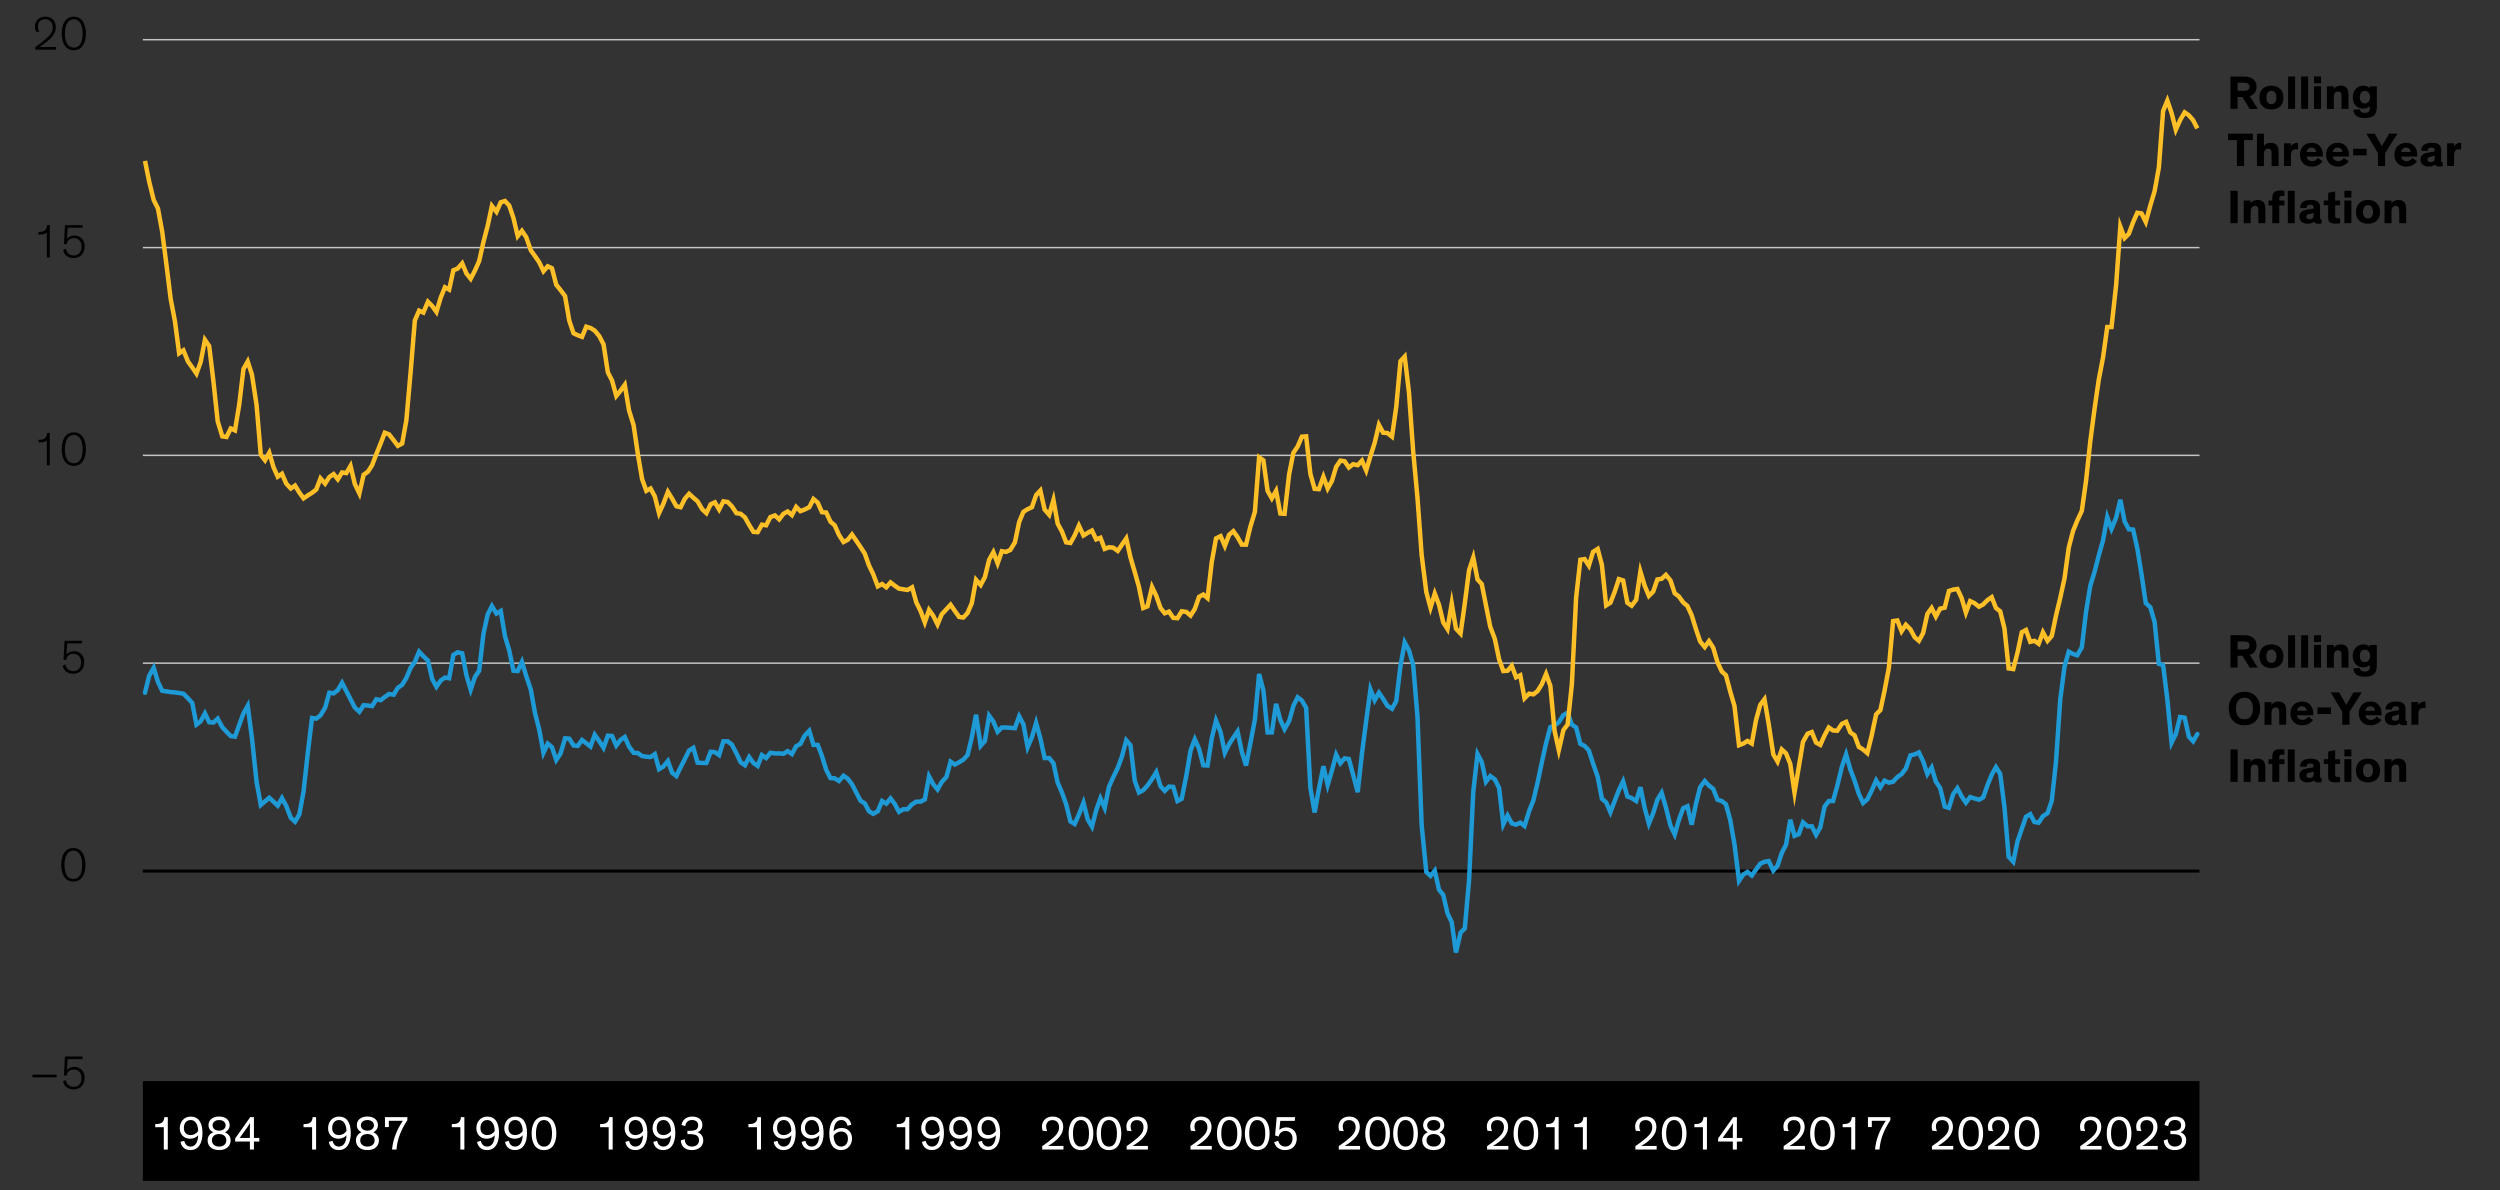 <?xml version="1.0" encoding="UTF-8"?>
<svg id="Blog_Template" data-name="Blog Template" xmlns="http://www.w3.org/2000/svg" viewBox="0 0 840 400">
  <rect x="0" y="0" width="840" height="400" fill="#333333" stroke="none"/>
  <defs>
    <style>
      .cls-1 {
        stroke: #ffbf27;
        stroke-miterlimit: 10;
      }

      .cls-1, .cls-2, .cls-3, .cls-4 {
        fill: none;
      }

      .cls-1, .cls-4 {
        stroke-width: 1.5px;
      }

      .cls-5, .cls-6 {
        stroke-width: 0px;
      }

      .cls-6 {
        fill: #fff;
      }

      .cls-2 {
        stroke: #c4c4c4;
        stroke-width: .5px;
      }

      .cls-3 {
        stroke: #000;
      }

      .cls-4 {
        stroke: #1e9bd7;
        stroke-linecap: round;
      }
    </style>
  </defs>
  <path class="cls-2" d="M48,222.82h691.03M48,153h691.03M48,83.19h691.03M48,13.34h691.03"/>
  <line class="cls-3" x1="48" y1="292.68" x2="739.03" y2="292.68"/>
  <polyline class="cls-4" points="48.72 232.75 50.1 227.12 51.64 224.37 53.07 229.11 54.49 232.09 55.92 232.31 57.34 232.53 58.77 232.64 60.19 232.86 61.62 233.08 63.16 234.62 64.59 236.17 66.01 243.45 67.44 242.34 68.86 239.7 70.29 242.67 71.71 242.78 73.14 241.46 74.68 244.33 76.1 245.87 77.53 247.31 78.95 247.53 80.38 243.56 81.8 239.7 83.23 237.16 84.65 247.97 86.2 262.64 87.62 270.47 89.05 269.25 90.47 268.04 91.9 269.36 93.32 270.69 94.75 268.15 96.17 270.8 97.71 274.77 99.14 276.09 100.56 273.67 101.99 265.95 103.41 253.04 104.84 241.24 106.26 241.46 107.69 240.36 109.23 237.82 110.66 232.75 112.08 232.97 113.51 231.87 114.93 229.44 116.36 232.2 117.78 234.95 119.21 237.71 120.75 239.14 122.18 236.94 123.6 237.05 125.03 237.27 126.45 234.95 127.88 235.28 129.3 234.18 130.72 233.19 132.27 233.41 133.69 231.09 135.12 230.1 136.54 227.78 137.97 224.37 139.39 222.38 140.82 218.96 142.24 220.5 143.79 221.94 145.21 228.12 146.64 230.76 148.06 228.67 149.49 227.67 150.91 227.89 152.34 220.06 153.76 219.18 155.3 219.51 156.73 226.9 158.15 231.75 159.58 227.45 161 225.36 162.43 213 163.85 206.5 165.28 203.63 166.82 206.17 168.25 205.28 169.67 213.78 171.1 218.52 172.52 225.36 173.95 225.47 175.37 222.38 176.8 227.12 178.34 231.64 179.76 239.59 181.19 245.21 182.61 252.93 184.04 249.84 185.46 251.06 186.89 255.36 188.31 253.26 189.86 248.08 191.28 248.19 192.71 250.5 194.13 250.61 195.56 248.63 196.98 249.73 198.41 250.84 199.83 246.87 201.38 249.07 202.8 251.28 204.23 247.2 205.65 247.31 207.07 250.5 208.5 248.63 209.92 247.64 211.35 250.84 212.89 252.93 214.32 253.04 215.74 254.03 217.17 254.25 218.59 254.37 220.02 253.37 221.44 258.45 222.87 257.56 224.41 255.69 225.84 259.66 227.26 260.76 228.69 257.78 230.11 255.03 231.54 252.16 232.96 251.28 234.39 256.24 235.93 256.35 237.35 256.35 238.78 252.6 240.2 252.71 241.63 253.7 243.05 249.07 244.48 249.07 245.9 250.17 247.45 253.15 248.87 256.13 250.3 257.12 251.72 254.37 253.15 256.35 254.57 257.34 256 253.7 257.42 254.7 258.85 252.93 260.39 253.15 261.81 253.15 263.24 253.26 264.66 252.38 266.09 253.37 267.51 250.73 268.94 249.95 270.36 247.2 271.91 245.54 273.33 250.28 274.76 250.28 276.18 254.03 277.61 258.67 279.03 261.42 280.46 261.53 281.88 262.42 283.42 260.65 284.85 261.64 286.27 263.52 287.7 266.28 289.12 269.03 290.55 269.92 291.97 272.56 293.4 273.45 294.94 272.56 296.37 269.14 297.79 270.03 299.22 268.26 300.64 270.14 302.07 272.78 303.49 271.9 304.92 271.9 306.46 270.25 307.89 269.36 309.31 269.36 310.74 268.59 312.16 260.87 313.58 263.52 315.01 265.28 316.43 262.75 317.98 261.09 319.4 255.91 320.83 256.9 322.25 256.13 323.68 255.25 325.1 253.7 326.53 247.75 327.95 240.14 329.5 250.61 330.92 248.96 332.35 240.47 333.77 242.45 335.2 245.87 336.62 244.44 338.05 244.44 339.47 244.55 341.01 244.66 342.44 240.69 343.86 243.34 345.29 251.06 346.71 247.75 348.14 242.89 349.56 248.08 350.99 254.7 352.53 254.7 353.96 256.46 355.38 262.97 356.81 266.28 358.23 270.25 359.66 275.98 361.08 276.86 362.51 273.67 364.05 269.7 365.47 275.32 366.9 277.75 368.32 272.23 369.75 268.26 371.17 271.46 372.6 264.4 374.02 261.2 375.57 258 376.99 254.14 378.42 248.74 379.84 250.39 381.27 262.31 382.69 266.28 384.12 265.5 385.54 263.96 387.09 261.75 388.51 259.44 389.93 264.18 391.36 265.73 392.78 264.29 394.21 264.4 395.63 269.14 397.06 268.37 398.6 260.65 400.03 252.16 401.45 248.41 402.88 251.61 404.3 257.12 405.73 257.23 407.15 248.08 408.58 242.12 410.12 245.98 411.55 252.93 412.97 250.06 414.4 247.86 415.82 245.76 417.25 252.6 418.67 257.23 420.1 249.84 421.64 241.79 423.06 226.46 424.49 231.98 425.91 246.09 427.34 246.09 428.76 236.5 430.19 241.9 431.61 244.99 433.16 242.23 434.58 237.16 436.01 234.29 437.43 235.39 438.86 237.82 440.28 264.62 441.71 273 443.13 265.17 444.67 257.45 446.1 263.74 447.52 258.89 448.95 253.59 450.37 256.46 451.8 254.81 453.22 255.03 454.65 260.32 456.19 266.17 457.62 253.15 459.04 242.23 460.47 231.64 461.89 235.28 463.32 232.75 464.74 234.84 466.17 237.16 467.71 238.15 469.13 235.62 470.56 223.7 471.98 215.87 473.41 218.52 474.83 223.48 476.26 240.58 477.68 277.31 479.23 292.97 480.65 294.29 482.08 292.53 483.5 298.92 484.93 300.69 486.35 306.86 487.78 309.84 489.2 320.04 490.75 313.37 492.17 311.94 493.6 295.84 495.02 265.95 496.45 253.37 497.87 256.02 499.29 262.64 500.72 260.76 502.26 261.86 503.69 264.73 505.11 276.98 506.54 274 507.96 276.64 509.39 277.09 510.81 276.42 512.24 277.53 513.78 272.56 515.21 268.92 516.63 262.97 518.06 256.13 519.48 249.73 520.91 244.33 522.33 243.78 523.76 242.67 525.3 240.25 526.72 239.48 528.15 243.45 529.57 244.44 531 249.95 532.42 250.61 533.85 252.16 535.27 256.57 536.82 260.98 538.24 268.37 539.67 269.59 541.09 272.89 542.52 269.14 543.94 265.5 545.37 262.53 546.79 267.6 548.22 268.15 549.76 269.14 551.18 264.51 552.61 271.46 554.03 276.75 555.46 273.23 556.88 268.7 558.31 266.39 559.73 271.24 561.28 277.42 562.7 280.39 564.13 275.43 565.55 271.57 566.98 270.91 568.4 277.09 569.83 270.14 571.25 264.51 572.8 262.42 574.22 263.96 575.64 265.06 577.07 268.7 578.49 269.14 579.92 270.25 581.34 275.43 582.77 283.59 584.31 295.95 585.74 293.85 587.16 292.97 588.59 294.18 590.01 292.2 591.44 290.21 592.86 289.55 594.29 289.33 595.83 292.53 597.26 290.87 598.68 286.57 600.11 283.81 601.53 275.43 602.96 280.84 604.38 280.28 605.8 276.31 607.35 277.64 608.77 277.64 610.2 280.5 611.62 277.97 613.05 271.02 614.47 269.14 615.9 269.14 617.32 264.07 618.87 257.67 620.29 253.48 621.72 258.56 623.14 262.31 624.57 266.72 625.99 269.81 627.42 268.59 628.84 265.73 630.38 262.2 631.81 264.51 633.23 262.31 634.66 262.97 636.08 262.64 637.51 261.09 638.93 260.1 640.36 258.23 641.9 253.81 643.33 253.48 644.75 252.82 646.18 255.8 647.6 260.1 649.03 257.89 650.45 262.64 651.88 264.73 653.42 271.02 654.84 271.46 656.27 266.83 657.69 264.84 659.12 267.6 660.54 269.7 661.97 267.82 663.39 268.26 664.94 268.7 666.36 267.93 667.79 263.85 669.21 260.32 670.64 257.78 672.06 259.99 673.49 271.13 674.91 287.89 676.46 289.55 677.88 282.71 679.31 278.52 680.73 274.44 682.16 273.56 683.58 276.2 685 276.42 686.43 274.22 687.97 273.23 689.4 269.03 690.82 255.91 692.25 234.95 693.67 224.03 695.1 218.96 696.52 219.73 697.95 220.17 699.49 217.53 700.92 205.5 702.34 196.79 703.77 192.16 705.19 186.64 706.62 181.57 708.04 173.74 709.47 177.71 711.01 173.96 712.43 167.91 713.86 175.17 715.28 177.82 716.71 177.93 718.13 184.22 719.56 193.04 720.98 202.64 722.53 204.07 723.95 209.03 725.38 223.04 726.8 223.48 728.23 235.06 729.65 249.51 731.08 246.64 732.5 240.91 734.04 241.13 735.47 247.53 736.89 249.07 738.31 246.64"/>
  <polyline class="cls-1" points="48.72 54.07 50.1 60.91 51.64 67.2 53.07 70.06 54.49 77.78 55.92 88.92 57.34 100.39 58.77 107.89 60.19 118.7 61.62 117.71 63.16 121.46 64.59 123.45 66.01 125.54 67.44 121.57 68.86 114.18 70.29 116.28 71.71 128.08 73.14 141.53 74.68 146.61 76.1 146.83 77.53 143.96 78.95 144.62 80.38 135.91 81.8 124 83.23 121.46 84.65 125.87 86.2 136.02 87.62 152.78 89.05 154.66 90.47 152.12 91.9 156.98 93.32 160.17 94.75 159.18 96.17 162.49 97.71 164.14 99.14 163.15 100.56 165.47 101.99 167.45 103.41 166.46 104.84 165.58 106.26 164.48 107.69 160.73 109.23 162.49 110.66 160.28 112.08 159.29 113.51 161.06 114.93 158.74 116.36 158.96 117.78 156.53 119.21 162.6 120.75 165.8 122.18 159.51 123.6 158.52 125.03 156.31 126.45 152.56 127.88 149.03 129.3 145.39 130.72 145.95 132.27 147.93 133.69 149.81 135.12 149.03 136.54 141.2 137.97 124.99 139.39 107.67 140.82 104.37 142.24 105.03 143.79 101.39 145.21 102.82 146.64 104.81 148.06 100.06 149.49 96.53 150.91 97.31 152.34 90.8 153.76 90.25 155.3 88.48 156.73 91.9 158.15 93.67 159.58 90.91 161 87.71 162.43 81.31 163.85 75.91 165.28 69.18 166.82 71.17 168.25 67.97 169.67 67.53 171.1 69.07 172.52 73.26 173.95 79.33 175.37 77.56 176.8 79.66 178.34 84.07 179.76 86.06 181.19 88.15 182.61 91.13 184.04 89.48 185.46 90.14 186.89 95.65 188.31 97.42 189.86 99.51 191.28 107.78 192.71 111.98 194.13 112.64 195.56 113.19 196.98 109.77 198.41 110.21 199.83 111.09 201.38 112.97 202.8 115.73 204.23 125.1 205.65 127.86 207.07 133.04 208.5 131.28 209.92 129.29 211.35 137.89 212.89 142.86 214.32 152.56 215.74 160.95 217.17 164.92 218.59 164.14 220.02 166.79 221.44 172.42 222.87 169.33 224.41 165.25 225.84 167.56 227.26 170.1 228.69 170.43 230.11 167.56 231.54 165.91 232.96 167.23 234.39 168.45 235.93 171.09 237.35 172.42 238.78 169.44 240.2 168.78 241.63 171.2 243.05 168.45 244.48 168.67 245.9 170.1 247.45 172.42 248.87 172.64 250.3 173.85 251.72 176.39 253.15 178.7 254.57 178.81 256 176.28 257.42 176.5 258.85 173.74 260.39 173.19 261.81 174.51 263.24 172.64 264.66 171.86 266.09 173.08 267.51 170.32 268.94 171.75 270.36 171.2 271.91 170.43 273.33 167.67 274.76 168.89 276.18 172.09 277.61 172.2 279.03 175.28 280.46 176.5 281.88 179.7 283.42 182.12 284.85 181.35 286.27 179.59 287.7 181.68 289.12 183.78 290.55 185.98 291.97 189.95 293.4 192.93 294.94 197.01 296.37 196.24 297.79 197.34 299.22 195.69 300.64 196.79 302.07 197.78 303.49 198 304.92 198.23 306.46 197.34 307.89 202.42 309.31 205.28 310.74 209.14 312.16 204.95 313.58 206.94 315.01 209.81 316.43 206.39 317.98 204.73 319.4 203.19 320.83 205.28 322.25 207.27 323.68 207.49 325.1 205.95 326.53 202.64 327.95 194.81 329.5 196.57 330.92 193.92 332.35 188.08 333.77 185.54 335.2 189.29 336.62 185.21 338.05 185.43 339.47 184.77 341.01 182.23 342.44 175.39 343.86 171.98 345.29 171.09 346.71 170.43 348.14 166.35 349.56 164.81 350.99 171.2 352.53 172.97 353.96 168 355.38 175.95 356.81 178.59 358.23 182.23 359.66 182.45 361.08 179.92 362.51 176.61 364.05 179.92 365.47 179.03 366.9 178.26 368.32 181.24 369.75 180.69 371.17 184.44 372.6 183.89 374.02 184 375.57 185.1 376.99 183 378.42 180.91 379.84 187.31 381.27 192.16 382.69 197.23 384.12 204.29 385.54 203.74 387.09 197.23 388.51 200.21 389.93 204.29 391.36 206.06 392.78 205.5 394.21 207.6 395.63 207.71 397.06 205.39 398.6 205.61 400.03 206.83 401.45 204.62 402.88 200.54 404.3 199.77 405.73 200.98 407.15 188.85 408.58 180.91 410.12 180.14 411.55 183.45 412.97 179.7 414.4 178.48 415.82 180.47 417.25 183 418.67 183 420.1 177.05 421.64 171.98 423.06 153.67 424.49 154.66 425.91 164.92 427.34 167.45 428.76 164.92 430.19 172.53 431.61 172.64 433.16 159.29 434.58 152.12 436.01 150.03 437.43 146.72 438.86 146.61 440.28 159.18 441.71 164.25 443.13 164.36 444.67 160.17 446.1 164.14 447.52 161.61 448.95 156.86 450.37 154.77 451.8 154.99 453.22 157.09 454.65 155.98 456.19 156.31 457.62 154.77 459.04 158.08 460.47 153.23 461.89 148.81 463.32 142.75 464.74 145.39 466.17 145.5 467.71 146.72 469.13 136.79 470.56 121.35 471.98 119.81 473.41 131.83 474.83 151.68 476.26 167.12 477.68 186.53 479.23 198.89 480.65 204.18 482.08 199.44 483.5 203.19 484.93 209.14 486.35 211.35 487.78 202.75 489.2 211.24 490.75 212.89 492.17 202.75 493.6 191.61 495.02 187.31 496.45 194.7 497.87 196.24 499.29 203.41 500.72 210.58 502.26 214.66 503.69 221.5 505.11 225.47 506.54 225.36 507.96 223.7 509.39 227.56 510.81 226.9 512.24 234.62 513.78 233.08 515.21 233.3 516.63 232.2 518.06 229.88 519.48 226.46 520.91 230.43 522.33 245.54 523.76 252.05 525.3 245.32 526.72 243.45 528.15 229.88 529.57 200.87 531 188.08 532.42 187.86 533.85 190.06 535.27 185.43 536.82 184.44 538.24 189.84 539.67 203.41 541.09 202.53 542.52 198.89 543.94 194.59 545.37 195.03 546.79 202.53 548.22 203.52 549.76 201.53 551.18 192.05 552.61 196.79 554.03 200.21 555.46 198.78 556.88 194.7 558.31 194.48 559.73 193.15 561.28 195.03 562.7 199.33 564.13 200.43 565.55 202.42 566.98 203.63 568.4 206.72 569.83 211.35 571.25 215.54 572.8 217.42 574.22 215.43 575.64 217.64 577.07 222.49 578.49 225.58 579.92 226.9 581.34 232.31 582.77 237.16 584.31 250.39 585.74 249.84 587.16 248.96 588.59 249.84 590.01 242.01 591.44 236.83 592.86 234.95 594.29 243.34 595.83 253.48 597.26 255.91 598.68 251.83 600.11 253.15 601.53 256.68 602.96 266.31 604.38 257.78 605.8 249.29 607.35 246.53 608.77 245.98 610.2 249.51 611.62 250.28 613.05 247.08 614.47 244.44 615.9 245.43 617.32 245.54 618.87 243.22 620.29 242.56 621.72 246.09 623.14 247.08 624.57 250.95 625.99 251.83 627.42 253.04 628.84 247.31 630.38 240.03 631.81 238.59 633.23 231.98 634.66 224.36 636.08 208.7 637.51 208.48 638.93 212.12 640.36 209.92 641.9 211.46 643.33 214.11 644.75 215.32 646.18 212.67 647.6 206.28 649.03 204.29 650.45 207.16 651.88 204.51 653.42 204.18 654.84 198.56 656.27 198.11 657.69 197.89 659.12 200.98 660.54 205.84 661.97 201.97 663.39 202.64 664.94 203.85 666.36 203.08 667.79 201.64 669.21 200.65 670.64 204.29 672.06 205.39 673.49 211.13 674.91 224.59 676.46 224.81 677.88 219.29 679.31 212.45 680.73 211.68 682.16 215.65 683.58 215.32 685 216.31 686.43 212.45 687.97 215.32 689.4 213.67 690.82 206.83 692.25 200.87 693.67 194.36 695.1 184 696.52 178.48 697.95 174.95 699.49 171.64 700.92 161.5 702.34 148.26 703.77 137.34 705.19 127.53 706.62 120.14 708.04 109.88 709.47 109.88 711.01 95.87 712.43 76.13 713.86 79.99 715.28 78.56 716.71 74.7 718.13 71.5 719.56 71.72 720.98 74.59 722.53 68.96 723.95 64.22 725.38 56.28 726.8 37.31 728.23 33.8 729.65 37.97 731.08 43.59 732.5 40.4 734.04 37.75 735.47 38.74 736.89 40.4 738.31 43.15"/>
  <rect class="cls-5" x="48" y="363.26" width="691.03" height="33.5"/>
  <g id="Outline">
    <g>
      <path class="cls-5" d="M19.03,361.98h-8.13v-.9h8.13v.9Z"/>
      <path class="cls-5" d="M22.47,359.61c.35-.53,1.2-1.14,2.46-1.14,2,0,3.51,1.39,3.51,3.68,0,2.14-1.3,3.89-3.7,3.89-1.86,0-3.2-.96-3.55-2.67l.9-.51c.16,1.07.98,2.32,2.66,2.32s2.63-1.17,2.63-3.02c0-1.55-.88-2.8-2.58-2.8-1.46,0-2.26.9-2.47,2.13l-.86-.19.35-6.32h5.89v.88h-4.99l-.24,3.76Z"/>
    </g>
    <path class="cls-5" d="M20.58,290.57c0-3.17,1.3-5.63,4.07-5.63s4.07,2.47,4.07,5.63c0,2.93-1.1,5.63-4.07,5.63s-4.07-2.71-4.07-5.63ZM21.67,290.54c0,2.46.67,4.79,2.98,4.79s2.96-2.32,2.96-4.79c0-2.66-.96-4.74-2.96-4.74s-2.98,2.08-2.98,4.74Z"/>
    <path class="cls-5" d="M22.34,219.94c.35-.53,1.2-1.14,2.46-1.14,2,0,3.51,1.39,3.51,3.68,0,2.14-1.3,3.89-3.7,3.89-1.86,0-3.2-.96-3.55-2.67l.9-.51c.16,1.07.98,2.32,2.66,2.32s2.63-1.17,2.63-3.02c0-1.55-.88-2.8-2.58-2.8-1.46,0-2.26.9-2.47,2.13l-.86-.19.35-6.32h5.89v.88h-4.99l-.24,3.76Z"/>
    <g>
      <path class="cls-5" d="M15.74,156.35v-8.37c-.5.5-1.49.66-2.32.66-.16,0-.34,0-.51-.02v-.85h.26c.86,0,1.44-.16,1.86-.46.54-.4.8-1.02.83-1.86h.86v10.9h-.98Z"/>
      <path class="cls-5" d="M20.73,150.9c0-3.17,1.3-5.63,4.07-5.63s4.07,2.47,4.07,5.63c0,2.93-1.1,5.63-4.07,5.63s-4.07-2.71-4.07-5.63ZM21.82,150.87c0,2.46.67,4.79,2.98,4.79s2.96-2.32,2.96-4.79c0-2.66-.96-4.74-2.96-4.74s-2.98,2.08-2.98,4.74Z"/>
    </g>
    <g>
      <path class="cls-5" d="M15.74,86.51v-8.37c-.5.5-1.49.66-2.32.66-.16,0-.34,0-.51-.02v-.85h.26c.86,0,1.44-.16,1.86-.46.54-.4.8-1.02.83-1.86h.86v10.9h-.98Z"/>
      <path class="cls-5" d="M22.49,80.27c.35-.53,1.2-1.14,2.46-1.14,2,0,3.51,1.39,3.51,3.68,0,2.14-1.3,3.89-3.7,3.89-1.86,0-3.2-.96-3.55-2.67l.9-.51c.16,1.07.98,2.32,2.66,2.32s2.63-1.17,2.63-3.02c0-1.55-.88-2.8-2.58-2.8-1.46,0-2.26.9-2.47,2.13l-.86-.19.35-6.32h5.89v.88h-4.99l-.24,3.76Z"/>
    </g>
    <g>
      <path class="cls-5" d="M12.1,10.6c-.27-.58-.37-1.15-.37-1.73,0-1.79,1.33-3.27,3.47-3.27,2.4,0,3.55,1.62,3.55,3.54,0,2.29-1.58,3.7-3.12,4.95-1.01.8-2,1.49-2.38,1.71h5.55v.88h-6.95v-.88c.85-.56,2.38-1.74,3.76-2.9,1.15-1.04,2.1-2.05,2.1-3.73s-1.14-2.72-2.54-2.72c-1.62,0-2.43,1.14-2.43,2.45,0,.86.32,1.6.51,1.87l-1.15-.18Z"/>
      <path class="cls-5" d="M20.73,11.24c0-3.17,1.3-5.63,4.07-5.63s4.07,2.47,4.07,5.63c0,2.93-1.1,5.63-4.07,5.63s-4.07-2.71-4.07-5.63ZM21.82,11.2c0,2.46.67,4.79,2.98,4.79s2.96-2.32,2.96-4.79c0-2.66-.96-4.74-2.96-4.74s-2.98,2.08-2.98,4.74Z"/>
    </g>
    <g>
      <path class="cls-6" d="M56.39,386.24h-1.36v-7.49h-2.87v-1.07h.35c.86,0,1.44-.16,1.86-.46.54-.4.8-1.02.83-1.86h1.18v10.88Z"/>
      <path class="cls-6" d="M61.91,383.33c.14.59.59,1.92,2.1,1.92,1.62,0,2.48-1.39,2.58-3.81-.51.64-1.47,1.17-2.72,1.17-2.14,0-3.47-1.54-3.47-3.52s1.28-3.92,3.68-3.92,3.95,1.71,3.95,5.55c0,3.57-1.44,5.71-4.07,5.71-2.29,0-3.15-1.63-3.31-2.77l1.26-.34ZM64.07,381.39c.98,0,2-.54,2.51-1.41-.05-2.18-.96-3.65-2.51-3.65-1.36,0-2.29,1.04-2.29,2.66s.98,2.4,2.29,2.4Z"/>
      <path class="cls-6" d="M77.17,378.06c0,1.12-.72,2-1.55,2.38.86.42,1.87,1.17,1.87,2.72,0,1.71-1.18,3.27-3.87,3.27s-3.86-1.55-3.86-3.27c0-1.55.99-2.34,1.87-2.74-.88-.37-1.57-1.2-1.57-2.37,0-1.63,1.25-2.9,3.55-2.9s3.55,1.26,3.55,2.9ZM76.05,383.15c0-1.25-.91-2.11-2.43-2.11s-2.42.86-2.42,2.11c0,1.1.8,2.1,2.42,2.1s2.43-.99,2.43-2.1ZM75.81,378.11c0-1.06-.9-1.78-2.19-1.78s-2.19.72-2.19,1.78c0,.98.77,1.79,2.19,1.79s2.19-.82,2.19-1.79Z"/>
      <path class="cls-6" d="M85.32,386.24h-1.36v-2.69h-4.95v-1.02l5.06-7.17h1.25v6.98h1.82v1.22h-1.82v2.69ZM83.96,382.34v-3.47c0-.85.03-1.15.06-1.58-.26.43-.59,1.02-1.01,1.6l-2.48,3.46h3.43Z"/>
    </g>
    <g>
      <path class="cls-6" d="M106.22,386.24h-1.36v-7.49h-2.87v-1.07h.35c.86,0,1.44-.16,1.86-.46.54-.4.8-1.02.83-1.86h1.18v10.88Z"/>
      <path class="cls-6" d="M111.74,383.33c.14.59.59,1.92,2.1,1.92,1.62,0,2.48-1.39,2.58-3.81-.51.64-1.47,1.17-2.72,1.17-2.14,0-3.47-1.54-3.47-3.52s1.28-3.92,3.68-3.92,3.95,1.71,3.95,5.55c0,3.57-1.44,5.71-4.07,5.71-2.29,0-3.15-1.63-3.31-2.77l1.26-.34ZM113.9,381.39c.98,0,2-.54,2.51-1.41-.05-2.18-.96-3.65-2.51-3.65-1.36,0-2.29,1.04-2.29,2.66s.98,2.4,2.29,2.4Z"/>
      <path class="cls-6" d="M127,378.06c0,1.12-.72,2-1.55,2.38.86.42,1.87,1.17,1.87,2.72,0,1.71-1.18,3.27-3.87,3.27s-3.86-1.55-3.86-3.27c0-1.55.99-2.34,1.87-2.74-.88-.37-1.57-1.2-1.57-2.37,0-1.63,1.25-2.9,3.55-2.9s3.55,1.26,3.55,2.9ZM125.88,383.15c0-1.25-.91-2.11-2.43-2.11s-2.42.86-2.42,2.11c0,1.1.8,2.1,2.42,2.1s2.43-.99,2.43-2.1ZM125.64,378.11c0-1.06-.9-1.78-2.19-1.78s-2.19.72-2.19,1.78c0,.98.77,1.79,2.19,1.79s2.19-.82,2.19-1.79Z"/>
      <path class="cls-6" d="M136.87,376.4c-1.97,2.98-3.33,6.02-3.65,9.84h-1.5c.35-3.57,1.63-6.63,3.62-9.65h-4.69v2.1h-1.3v-3.33h7.52v1.04Z"/>
    </g>
    <g>
      <path class="cls-6" d="M156.04,386.24h-1.36v-7.49h-2.87v-1.07h.35c.86,0,1.44-.16,1.86-.46.54-.4.8-1.02.83-1.86h1.18v10.88Z"/>
      <path class="cls-6" d="M161.56,383.33c.14.59.59,1.92,2.1,1.92,1.62,0,2.48-1.39,2.58-3.81-.51.64-1.47,1.17-2.72,1.17-2.14,0-3.47-1.54-3.47-3.52s1.28-3.92,3.68-3.92,3.95,1.71,3.95,5.55c0,3.57-1.44,5.71-4.07,5.71-2.29,0-3.15-1.63-3.31-2.77l1.26-.34ZM163.72,381.39c.98,0,2-.54,2.51-1.41-.05-2.18-.96-3.65-2.51-3.65-1.36,0-2.29,1.04-2.29,2.66s.98,2.4,2.29,2.4Z"/>
      <path class="cls-6" d="M170.95,383.33c.14.59.59,1.92,2.1,1.92,1.62,0,2.48-1.39,2.58-3.81-.51.64-1.47,1.17-2.72,1.17-2.14,0-3.47-1.54-3.47-3.52s1.28-3.92,3.68-3.92,3.95,1.71,3.95,5.55c0,3.57-1.44,5.71-4.07,5.71-2.29,0-3.15-1.63-3.31-2.77l1.26-.34ZM173.12,381.39c.98,0,2-.54,2.51-1.41-.05-2.18-.96-3.65-2.51-3.65-1.36,0-2.29,1.04-2.29,2.66s.98,2.4,2.29,2.4Z"/>
      <path class="cls-6" d="M178.63,380.82c0-3.07,1.26-5.65,4.15-5.65s4.15,2.56,4.15,5.65c0,2.85-1.04,5.62-4.15,5.62s-4.15-2.75-4.15-5.62ZM180.09,380.78c0,2.37.59,4.47,2.69,4.47s2.69-2.1,2.69-4.47c0-2.51-.82-4.45-2.69-4.45s-2.69,1.94-2.69,4.45Z"/>
    </g>
    <g>
      <path class="cls-6" d="M205.87,386.24h-1.36v-7.49h-2.87v-1.07h.35c.86,0,1.44-.16,1.86-.46.54-.4.8-1.02.83-1.86h1.18v10.88Z"/>
      <path class="cls-6" d="M211.39,383.33c.14.59.59,1.92,2.1,1.92,1.62,0,2.48-1.39,2.58-3.81-.51.64-1.47,1.17-2.72,1.17-2.14,0-3.47-1.54-3.47-3.52s1.28-3.92,3.68-3.92,3.95,1.71,3.95,5.55c0,3.57-1.44,5.71-4.07,5.71-2.29,0-3.15-1.63-3.31-2.77l1.26-.34ZM213.55,381.39c.98,0,2-.54,2.51-1.41-.05-2.18-.96-3.65-2.51-3.65-1.36,0-2.29,1.04-2.29,2.66s.98,2.4,2.29,2.4Z"/>
      <path class="cls-6" d="M220.78,383.33c.14.59.59,1.92,2.1,1.92,1.62,0,2.48-1.39,2.58-3.81-.51.64-1.47,1.17-2.72,1.17-2.14,0-3.47-1.54-3.47-3.52s1.28-3.92,3.68-3.92,3.95,1.71,3.95,5.55c0,3.57-1.44,5.71-4.07,5.71-2.29,0-3.15-1.63-3.31-2.77l1.26-.34ZM222.94,381.39c.98,0,2-.54,2.51-1.41-.05-2.18-.96-3.65-2.51-3.65-1.36,0-2.29,1.04-2.29,2.66s.98,2.4,2.29,2.4Z"/>
      <path class="cls-6" d="M229.01,378.01c.06-1.06,1.07-2.85,3.55-2.85,2.3,0,3.44,1.22,3.44,2.83,0,1.28-.72,2.08-1.6,2.45.96.35,1.9,1.22,1.9,2.71,0,1.92-1.46,3.28-3.87,3.28-2.26,0-3.57-1.28-3.68-3.25l1.3-.42c.1,1.75,1.14,2.48,2.4,2.48,1.5,0,2.42-.83,2.42-2.15,0-.94-.46-1.49-1.15-1.76-.5-.19-1.1-.26-1.76-.26h-.99v-1.12h.9c.61,0,1.28-.06,1.81-.3.54-.24.91-.74.91-1.55,0-1.06-.74-1.78-2.08-1.78-1.46,0-2.13.98-2.27,2.06l-1.22-.38Z"/>
    </g>
    <g>
      <path class="cls-6" d="M255.7,386.24h-1.36v-7.49h-2.87v-1.07h.35c.86,0,1.44-.16,1.86-.46.54-.4.8-1.02.83-1.86h1.18v10.88Z"/>
      <path class="cls-6" d="M261.22,383.33c.14.59.59,1.92,2.1,1.92,1.62,0,2.48-1.39,2.58-3.81-.51.64-1.47,1.17-2.72,1.17-2.14,0-3.47-1.54-3.47-3.52s1.28-3.92,3.68-3.92,3.95,1.71,3.95,5.55c0,3.57-1.44,5.71-4.07,5.71-2.29,0-3.15-1.63-3.31-2.77l1.26-.34ZM263.38,381.39c.98,0,2-.54,2.51-1.41-.05-2.18-.96-3.65-2.51-3.65-1.36,0-2.29,1.04-2.29,2.66s.98,2.4,2.29,2.4Z"/>
      <path class="cls-6" d="M270.61,383.33c.14.59.59,1.92,2.1,1.92,1.62,0,2.48-1.39,2.58-3.81-.51.64-1.47,1.17-2.72,1.17-2.14,0-3.47-1.54-3.47-3.52s1.28-3.92,3.68-3.92,3.95,1.71,3.95,5.55c0,3.57-1.44,5.71-4.07,5.71-2.29,0-3.15-1.63-3.31-2.77l1.26-.34ZM272.77,381.39c.98,0,2-.54,2.51-1.41-.05-2.18-.96-3.65-2.51-3.65-1.36,0-2.29,1.04-2.29,2.66s.98,2.4,2.29,2.4Z"/>
      <path class="cls-6" d="M284.77,378.25c-.14-.59-.59-1.92-2.1-1.92-1.62,0-2.48,1.41-2.58,3.83.51-.64,1.47-1.17,2.72-1.17,2.14,0,3.47,1.54,3.47,3.52s-1.28,3.92-3.68,3.92-3.95-1.71-3.95-5.55c0-3.57,1.44-5.71,4.07-5.71,2.29,0,3.15,1.63,3.31,2.77l-1.26.32ZM282.61,380.19c-.98,0-2,.54-2.51,1.41.05,2.18.96,3.65,2.51,3.65,1.36,0,2.29-1.04,2.29-2.66s-.98-2.4-2.29-2.4Z"/>
    </g>
    <g>
      <path class="cls-6" d="M305.53,386.24h-1.36v-7.49h-2.87v-1.07h.35c.86,0,1.44-.16,1.86-.46.54-.4.8-1.02.83-1.86h1.18v10.88Z"/>
      <path class="cls-6" d="M311.04,383.33c.14.59.59,1.92,2.1,1.92,1.62,0,2.48-1.39,2.58-3.81-.51.64-1.47,1.17-2.72,1.17-2.14,0-3.47-1.54-3.47-3.52s1.28-3.92,3.68-3.92,3.95,1.71,3.95,5.55c0,3.57-1.44,5.71-4.07,5.71-2.29,0-3.15-1.63-3.31-2.77l1.26-.34ZM313.21,381.39c.98,0,2-.54,2.51-1.41-.05-2.18-.96-3.65-2.51-3.65-1.36,0-2.29,1.04-2.29,2.66s.98,2.4,2.29,2.4Z"/>
      <path class="cls-6" d="M320.44,383.33c.14.59.59,1.92,2.1,1.92,1.62,0,2.48-1.39,2.58-3.81-.51.64-1.47,1.17-2.72,1.17-2.14,0-3.47-1.54-3.47-3.52s1.28-3.92,3.68-3.92,3.95,1.71,3.95,5.55c0,3.57-1.44,5.71-4.07,5.71-2.29,0-3.15-1.63-3.31-2.77l1.26-.34ZM322.6,381.39c.98,0,2-.54,2.51-1.41-.05-2.18-.96-3.65-2.51-3.65-1.36,0-2.29,1.04-2.29,2.66s.98,2.4,2.29,2.4Z"/>
      <path class="cls-6" d="M329.92,383.33c.14.59.59,1.92,2.1,1.92,1.62,0,2.48-1.39,2.58-3.81-.51.64-1.47,1.17-2.72,1.17-2.14,0-3.47-1.54-3.47-3.52s1.28-3.92,3.68-3.92,3.95,1.71,3.95,5.55c0,3.57-1.44,5.71-4.07,5.71-2.29,0-3.15-1.63-3.31-2.77l1.26-.34ZM332.09,381.39c.98,0,2-.54,2.51-1.41-.05-2.18-.96-3.65-2.51-3.65-1.36,0-2.29,1.04-2.29,2.66s.98,2.4,2.29,2.4Z"/>
    </g>
    <g>
      <path class="cls-6" d="M350.33,379.95c-.08-.18-.24-.82-.24-1.44,0-1.79,1.33-3.35,3.6-3.35,2.51,0,3.55,1.62,3.55,3.54,0,2.45-1.94,4.23-3.79,5.51-.43.29-.91.59-1.31.83h5.19v1.2h-7.15v-1.14c.93-.58,2.48-1.76,3.7-2.82,1.06-.93,1.97-1.98,1.97-3.52s-.93-2.4-2.23-2.4c-1.42,0-2.11.94-2.11,2.13,0,.53.11,1.07.35,1.58l-1.52-.13Z"/>
      <path class="cls-6" d="M359.06,380.82c0-3.07,1.26-5.65,4.15-5.65s4.15,2.56,4.15,5.65c0,2.85-1.04,5.62-4.15,5.62s-4.15-2.75-4.15-5.62ZM360.52,380.78c0,2.37.59,4.47,2.69,4.47s2.69-2.1,2.69-4.47c0-2.51-.82-4.45-2.69-4.45s-2.69,1.94-2.69,4.45Z"/>
      <path class="cls-6" d="M368.46,380.82c0-3.07,1.26-5.65,4.15-5.65s4.15,2.56,4.15,5.65c0,2.85-1.04,5.62-4.15,5.62s-4.15-2.75-4.15-5.62ZM369.91,380.78c0,2.37.59,4.47,2.69,4.47s2.69-2.1,2.69-4.47c0-2.51-.82-4.45-2.69-4.45s-2.69,1.94-2.69,4.45Z"/>
      <path class="cls-6" d="M378.7,379.95c-.08-.18-.24-.82-.24-1.44,0-1.79,1.33-3.35,3.6-3.35,2.51,0,3.55,1.62,3.55,3.54,0,2.45-1.94,4.23-3.79,5.51-.43.29-.91.59-1.31.83h5.19v1.2h-7.15v-1.14c.93-.58,2.48-1.76,3.7-2.82,1.06-.93,1.97-1.98,1.97-3.52s-.93-2.4-2.22-2.4c-1.42,0-2.11.94-2.11,2.13,0,.53.11,1.07.35,1.58l-1.52-.13Z"/>
    </g>
    <g>
      <path class="cls-6" d="M400.16,379.95c-.08-.18-.24-.82-.24-1.44,0-1.79,1.33-3.35,3.6-3.35,2.51,0,3.55,1.62,3.55,3.54,0,2.45-1.94,4.23-3.79,5.51-.43.29-.91.59-1.31.83h5.19v1.2h-7.15v-1.14c.93-.58,2.48-1.76,3.7-2.82,1.06-.93,1.97-1.98,1.97-3.52s-.93-2.4-2.23-2.4c-1.42,0-2.11.94-2.11,2.13,0,.53.11,1.07.35,1.58l-1.52-.13Z"/>
      <path class="cls-6" d="M408.89,380.82c0-3.07,1.26-5.65,4.15-5.65s4.15,2.56,4.15,5.65c0,2.85-1.04,5.62-4.15,5.62s-4.15-2.75-4.15-5.62ZM410.35,380.78c0,2.37.59,4.47,2.69,4.47s2.69-2.1,2.69-4.47c0-2.51-.82-4.45-2.69-4.45s-2.69,1.94-2.69,4.45Z"/>
      <path class="cls-6" d="M418.28,380.82c0-3.07,1.26-5.65,4.15-5.65s4.15,2.56,4.15,5.65c0,2.85-1.04,5.62-4.15,5.62s-4.15-2.75-4.15-5.62ZM419.74,380.78c0,2.37.59,4.47,2.69,4.47s2.69-2.1,2.69-4.47c0-2.51-.82-4.45-2.69-4.45s-2.69,1.94-2.69,4.45Z"/>
      <path class="cls-6" d="M429.47,383.28c.3,1.28,1.2,1.97,2.39,1.97,1.26,0,2.43-.88,2.43-2.77,0-1.68-1.15-2.48-2.32-2.48s-2.03.64-2.37,1.87l-1.18-.38.56-6.13h6.15l-.08,1.25h-4.87l-.32,3.02c.46-.4,1.25-.83,2.3-.83,2.06,0,3.55,1.38,3.55,3.71s-1.46,3.92-3.89,3.92c-1.92,0-3.25-.99-3.7-2.66l1.34-.5Z"/>
    </g>
    <g>
      <path class="cls-6" d="M449.98,379.95c-.08-.18-.24-.82-.24-1.44,0-1.79,1.33-3.35,3.6-3.35,2.51,0,3.55,1.62,3.55,3.54,0,2.45-1.94,4.23-3.79,5.51-.43.29-.91.59-1.31.83h5.19v1.2h-7.15v-1.14c.93-.58,2.48-1.76,3.7-2.82,1.06-.93,1.97-1.98,1.97-3.52s-.93-2.4-2.23-2.4c-1.42,0-2.11.94-2.11,2.13,0,.53.11,1.07.35,1.58l-1.52-.13Z"/>
      <path class="cls-6" d="M458.72,380.82c0-3.07,1.26-5.65,4.15-5.65s4.15,2.56,4.15,5.65c0,2.85-1.04,5.62-4.15,5.62s-4.15-2.75-4.15-5.62ZM460.18,380.78c0,2.37.59,4.47,2.69,4.47s2.69-2.1,2.69-4.47c0-2.51-.82-4.45-2.69-4.45s-2.69,1.94-2.69,4.45Z"/>
      <path class="cls-6" d="M468.11,380.82c0-3.07,1.26-5.65,4.15-5.65s4.15,2.56,4.15,5.65c0,2.85-1.04,5.62-4.15,5.62s-4.15-2.75-4.15-5.62ZM469.57,380.78c0,2.37.59,4.47,2.69,4.47s2.69-2.1,2.69-4.47c0-2.51-.82-4.45-2.69-4.45s-2.69,1.94-2.69,4.45Z"/>
      <path class="cls-6" d="M485.28,378.06c0,1.12-.72,2-1.55,2.38.86.42,1.87,1.17,1.87,2.72,0,1.71-1.18,3.27-3.87,3.27s-3.86-1.55-3.86-3.27c0-1.55.99-2.34,1.87-2.74-.88-.37-1.57-1.2-1.57-2.37,0-1.63,1.25-2.9,3.55-2.9s3.55,1.26,3.55,2.9ZM484.16,383.15c0-1.25-.91-2.11-2.43-2.11s-2.42.86-2.42,2.11c0,1.1.8,2.1,2.42,2.1s2.43-.99,2.43-2.1ZM483.92,378.11c0-1.06-.9-1.78-2.19-1.78s-2.19.72-2.19,1.78c0,.98.77,1.79,2.19,1.79s2.19-.82,2.19-1.79Z"/>
    </g>
    <g>
      <path class="cls-6" d="M499.81,379.95c-.08-.18-.24-.82-.24-1.44,0-1.79,1.33-3.35,3.6-3.35,2.51,0,3.55,1.62,3.55,3.54,0,2.45-1.94,4.23-3.79,5.51-.43.29-.91.59-1.31.83h5.19v1.2h-7.15v-1.14c.93-.58,2.48-1.76,3.7-2.82,1.06-.93,1.97-1.98,1.97-3.52s-.93-2.4-2.23-2.4c-1.42,0-2.11.94-2.11,2.13,0,.53.11,1.07.35,1.58l-1.52-.13Z"/>
      <path class="cls-6" d="M508.55,380.82c0-3.07,1.26-5.65,4.15-5.65s4.15,2.56,4.15,5.65c0,2.85-1.04,5.62-4.15,5.62s-4.15-2.75-4.15-5.62ZM510,380.78c0,2.37.59,4.47,2.69,4.47s2.69-2.1,2.69-4.47c0-2.51-.82-4.45-2.69-4.45s-2.69,1.94-2.69,4.45Z"/>
      <path class="cls-6" d="M523.72,386.24h-1.36v-7.49h-2.87v-1.07h.35c.86,0,1.44-.16,1.86-.46.54-.4.8-1.02.83-1.86h1.18v10.88Z"/>
      <path class="cls-6" d="M533.2,386.24h-1.36v-7.49h-2.87v-1.07h.35c.86,0,1.44-.16,1.86-.46.54-.4.8-1.02.83-1.86h1.18v10.88Z"/>
    </g>
    <g>
      <path class="cls-6" d="M549.64,379.95c-.08-.18-.24-.82-.24-1.44,0-1.79,1.33-3.35,3.6-3.35,2.51,0,3.55,1.62,3.55,3.54,0,2.45-1.94,4.23-3.79,5.51-.43.29-.91.59-1.31.83h5.19v1.2h-7.15v-1.14c.93-.58,2.48-1.76,3.7-2.82,1.06-.93,1.97-1.98,1.97-3.52s-.93-2.4-2.23-2.4c-1.42,0-2.11.94-2.11,2.13,0,.53.11,1.07.35,1.58l-1.52-.13Z"/>
      <path class="cls-6" d="M558.37,380.82c0-3.07,1.26-5.65,4.15-5.65s4.15,2.56,4.15,5.65c0,2.85-1.04,5.62-4.15,5.62s-4.15-2.75-4.15-5.62ZM559.83,380.78c0,2.37.59,4.47,2.69,4.47s2.69-2.1,2.69-4.47c0-2.51-.82-4.45-2.69-4.45s-2.69,1.94-2.69,4.45Z"/>
      <path class="cls-6" d="M573.54,386.24h-1.36v-7.49h-2.87v-1.07h.35c.86,0,1.44-.16,1.86-.46.54-.4.8-1.02.83-1.86h1.18v10.88Z"/>
      <path class="cls-6" d="M583.59,386.24h-1.36v-2.69h-4.95v-1.02l5.06-7.17h1.25v6.98h1.82v1.22h-1.82v2.69ZM582.23,382.34v-3.47c0-.85.03-1.15.06-1.58-.26.43-.59,1.02-1.01,1.6l-2.48,3.46h3.43Z"/>
    </g>
    <g>
      <path class="cls-6" d="M599.46,379.95c-.08-.18-.24-.82-.24-1.44,0-1.79,1.33-3.35,3.6-3.35,2.51,0,3.55,1.62,3.55,3.54,0,2.45-1.94,4.23-3.79,5.51-.43.29-.91.59-1.31.83h5.19v1.2h-7.15v-1.14c.93-.58,2.48-1.76,3.7-2.82,1.06-.93,1.97-1.98,1.97-3.52s-.93-2.4-2.22-2.4c-1.42,0-2.11.94-2.11,2.13,0,.53.11,1.07.35,1.58l-1.52-.13Z"/>
      <path class="cls-6" d="M608.2,380.82c0-3.07,1.26-5.65,4.15-5.65s4.15,2.56,4.15,5.65c0,2.85-1.04,5.62-4.15,5.62s-4.15-2.75-4.15-5.62ZM609.66,380.78c0,2.37.59,4.47,2.69,4.47s2.69-2.1,2.69-4.47c0-2.51-.82-4.45-2.69-4.45s-2.69,1.94-2.69,4.45Z"/>
      <path class="cls-6" d="M623.37,386.24h-1.36v-7.49h-2.87v-1.07h.35c.86,0,1.44-.16,1.86-.46.54-.4.8-1.02.83-1.86h1.18v10.88Z"/>
      <path class="cls-6" d="M635.15,376.4c-1.97,2.98-3.33,6.02-3.65,9.84h-1.5c.35-3.57,1.63-6.63,3.62-9.65h-4.69v2.1h-1.3v-3.33h7.52v1.04Z"/>
    </g>
    <g>
      <path class="cls-6" d="M649.29,379.95c-.08-.18-.24-.82-.24-1.44,0-1.79,1.33-3.35,3.6-3.35,2.51,0,3.55,1.62,3.55,3.54,0,2.45-1.94,4.23-3.79,5.51-.43.29-.91.59-1.31.83h5.19v1.2h-7.15v-1.14c.93-.58,2.48-1.76,3.7-2.82,1.06-.93,1.97-1.98,1.97-3.52s-.93-2.4-2.23-2.4c-1.42,0-2.11.94-2.11,2.13,0,.53.11,1.07.35,1.58l-1.52-.13Z"/>
      <path class="cls-6" d="M658.03,380.82c0-3.07,1.26-5.65,4.15-5.65s4.15,2.56,4.15,5.65c0,2.85-1.04,5.62-4.15,5.62s-4.15-2.75-4.15-5.62ZM659.49,380.78c0,2.37.59,4.47,2.69,4.47s2.69-2.1,2.69-4.47c0-2.51-.82-4.45-2.69-4.45s-2.69,1.94-2.69,4.45Z"/>
      <path class="cls-6" d="M668.17,379.95c-.08-.18-.24-.82-.24-1.44,0-1.79,1.33-3.35,3.6-3.35,2.51,0,3.55,1.62,3.55,3.54,0,2.45-1.94,4.23-3.79,5.51-.43.29-.91.59-1.31.83h5.19v1.2h-7.15v-1.14c.93-.58,2.48-1.76,3.7-2.82,1.06-.93,1.97-1.98,1.97-3.52s-.93-2.4-2.22-2.4c-1.42,0-2.11.94-2.11,2.13,0,.53.11,1.07.35,1.58l-1.52-.13Z"/>
      <path class="cls-6" d="M676.91,380.82c0-3.07,1.26-5.65,4.15-5.65s4.15,2.56,4.15,5.65c0,2.85-1.04,5.62-4.15,5.62s-4.15-2.75-4.15-5.62ZM678.37,380.78c0,2.37.59,4.47,2.69,4.47s2.69-2.1,2.69-4.47c0-2.51-.82-4.45-2.69-4.45s-2.69,1.94-2.69,4.45Z"/>
    </g>
    <g>
      <path class="cls-6" d="M699.12,379.95c-.08-.18-.24-.82-.24-1.44,0-1.79,1.33-3.35,3.6-3.35,2.51,0,3.55,1.62,3.55,3.54,0,2.45-1.94,4.23-3.79,5.51-.43.29-.91.59-1.31.83h5.19v1.2h-7.15v-1.14c.93-.58,2.48-1.76,3.7-2.82,1.06-.93,1.97-1.98,1.97-3.52s-.93-2.4-2.23-2.4c-1.42,0-2.11.94-2.11,2.13,0,.53.11,1.07.35,1.58l-1.52-.13Z"/>
      <path class="cls-6" d="M707.86,380.82c0-3.07,1.26-5.65,4.15-5.65s4.15,2.56,4.15,5.65c0,2.85-1.04,5.62-4.15,5.62s-4.15-2.75-4.15-5.62ZM709.31,380.78c0,2.37.59,4.47,2.69,4.47s2.69-2.1,2.69-4.47c0-2.51-.82-4.45-2.69-4.45s-2.69,1.94-2.69,4.45Z"/>
      <path class="cls-6" d="M718,379.95c-.08-.18-.24-.82-.24-1.44,0-1.79,1.33-3.35,3.6-3.35,2.51,0,3.55,1.62,3.55,3.54,0,2.45-1.94,4.23-3.79,5.51-.43.29-.91.59-1.31.83h5.19v1.2h-7.15v-1.14c.93-.58,2.48-1.76,3.7-2.82,1.06-.93,1.97-1.98,1.97-3.52s-.93-2.4-2.22-2.4c-1.42,0-2.11.94-2.11,2.13,0,.53.11,1.07.35,1.58l-1.52-.13Z"/>
      <path class="cls-6" d="M727.28,378.01c.06-1.06,1.07-2.85,3.55-2.85,2.3,0,3.44,1.22,3.44,2.83,0,1.28-.72,2.08-1.6,2.45.96.35,1.9,1.22,1.9,2.71,0,1.92-1.46,3.28-3.87,3.28-2.26,0-3.57-1.28-3.68-3.25l1.3-.42c.1,1.75,1.14,2.48,2.4,2.48,1.5,0,2.42-.83,2.42-2.15,0-.94-.46-1.49-1.15-1.76-.5-.19-1.1-.26-1.76-.26h-.99v-1.12h.9c.61,0,1.28-.06,1.81-.3.54-.24.91-.74.91-1.55,0-1.06-.74-1.78-2.08-1.78-1.46,0-2.13.98-2.27,2.06l-1.22-.38Z"/>
    </g>
    <g>
      <path class="cls-5" d="M751.83,32.59v4h-2.4v-10.88h4.08c1.22,0,2.02.11,2.59.34,1.26.51,2.1,1.52,2.1,3.12s-.88,2.74-2.29,3.12l2.71,4.31h-2.74l-2.43-4h-1.62ZM751.83,30.51h1.91c.61,0,1.18-.03,1.57-.29.32-.21.51-.54.51-1.06s-.19-.85-.51-1.06c-.38-.26-.96-.29-1.57-.29h-1.91v2.69Z"/>
      <path class="cls-5" d="M763.18,28.78c2.4,0,4.05,1.46,4.05,4.03s-1.65,3.97-4.05,3.97-4.03-1.39-4.03-3.97,1.63-4.03,4.03-4.03ZM763.18,35c1.07,0,1.68-.83,1.68-2.23s-.59-2.24-1.68-2.24-1.67.83-1.67,2.24.59,2.23,1.67,2.23Z"/>
      <path class="cls-5" d="M771.15,36.59h-2.34v-10.88h2.34v10.88Z"/>
      <path class="cls-5" d="M775.53,36.59h-2.34v-10.88h2.34v10.88Z"/>
      <path class="cls-5" d="M779.87,27.99h-2.35v-2.29h2.35v2.29ZM779.87,36.59h-2.35v-7.62h2.35v7.62Z"/>
      <path class="cls-5" d="M789.1,36.59h-2.34v-3.84c0-1.17-.05-1.98-1.2-1.98-.98,0-1.39.77-1.39,1.81v4.02h-2.34v-7.62h2.31v.94c.37-.62,1.2-1.14,2.29-1.14.88,0,1.55.24,2,.74.48.54.67,1.07.67,2.75v4.32Z"/>
      <path class="cls-5" d="M792.89,36.72c.13.67.5,1.2,1.67,1.2,1.25,0,1.71-.53,1.71-1.71v-.54c-.27.32-.99.83-2.26.83-2.11,0-3.49-1.58-3.49-3.87,0-2.13,1.46-3.84,3.52-3.84,1.01,0,1.81.37,2.24.85v-.66h2.34v6.83c0,2.74-1.09,3.86-4.11,3.86-2.74,0-3.67-1.23-3.79-2.79l2.18-.16ZM794.59,30.55c-1.04,0-1.71.83-1.71,2.1s.62,2.11,1.71,2.11c1.01,0,1.75-.85,1.75-2.11s-.75-2.1-1.75-2.1Z"/>
      <path class="cls-5" d="M748.6,44.91h8.39v2.16h-2.98v8.72h-2.42v-8.72h-2.99v-2.16Z"/>
      <path class="cls-5" d="M765.6,55.79h-2.34v-3.84c0-1.17-.05-1.98-1.2-1.98-.98,0-1.39.77-1.39,1.81v4.02h-2.34v-10.88h2.34v4.16c.37-.59,1.17-1.09,2.26-1.09.88,0,1.55.24,2,.74.48.54.67,1.07.67,2.75v4.32Z"/>
      <path class="cls-5" d="M769.74,48.17v1.04c.21-.58,1.07-1.22,2.14-1.22.1,0,.18,0,.27.02v2.24c-.26-.06-.54-.1-.75-.1-.9,0-1.34.43-1.52,1.07-.08.29-.11.64-.11,1.02v3.54h-2.34v-7.62h2.31Z"/>
      <path class="cls-5" d="M780.4,54.17c-.45.64-1.55,1.81-3.65,1.81-2.24,0-3.95-1.47-3.95-4.03,0-2.38,1.63-3.97,3.91-3.97,2.51,0,3.79,1.81,3.79,4.13,0,.16,0,.34-.02.48h-5.43c.08.83.69,1.55,1.84,1.55,1.02,0,1.63-.61,1.89-1.06l1.62,1.09ZM775.05,51.08h3.19c-.05-.88-.61-1.49-1.55-1.49s-1.6.69-1.63,1.49Z"/>
      <path class="cls-5" d="M789.16,54.17c-.45.64-1.55,1.81-3.65,1.81-2.24,0-3.95-1.47-3.95-4.03,0-2.38,1.63-3.97,3.91-3.97,2.51,0,3.79,1.81,3.79,4.13,0,.16,0,.34-.02.48h-5.43c.08.83.69,1.55,1.84,1.55,1.02,0,1.63-.61,1.89-1.06l1.62,1.09ZM783.82,51.08h3.19c-.05-.88-.61-1.49-1.55-1.49s-1.6.69-1.63,1.49Z"/>
      <path class="cls-5" d="M790.65,52.19v-2.21h4.55v2.21h-4.55Z"/>
      <path class="cls-5" d="M801.4,55.79h-2.42v-4.35l-3.87-6.53h2.79l2.4,4.18,2.46-4.18h2.77l-4.13,6.55v4.34Z"/>
      <path class="cls-5" d="M812.12,54.17c-.45.64-1.55,1.81-3.65,1.81-2.24,0-3.95-1.47-3.95-4.03,0-2.38,1.63-3.97,3.91-3.97,2.51,0,3.79,1.81,3.79,4.13,0,.16,0,.34-.02.48h-5.43c.08.83.69,1.55,1.84,1.55,1.02,0,1.63-.61,1.89-1.06l1.62,1.09ZM806.78,51.08h3.19c-.05-.88-.61-1.49-1.55-1.49s-1.6.69-1.63,1.49Z"/>
      <path class="cls-5" d="M820.24,53.88c0,.48.06.64.4.64h.11v1.34c-.34.06-.67.1-1.09.1-.67,0-1.3-.13-1.46-.69h-.02c-.35.37-.99.7-2.15.7-1.68,0-2.75-.88-2.75-2.43,0-.83.35-1.38.96-1.75.46-.27.98-.43,1.87-.58l1.47-.24c.42-.06.48-.11.48-.35v-.13c0-.58-.32-.9-1.12-.9s-1.26.34-1.26,1.1l-2.16-.02c-.03-1.76,1.33-2.69,3.52-2.69,1.95,0,3.19.61,3.19,2.34v3.54ZM818.06,52.33c-.16.06-.35.13-.85.24l-.53.11c-.3.06-.56.13-.75.26-.21.13-.32.34-.32.62,0,.62.46.9,1.14.9.77,0,1.31-.35,1.31-1.15v-.98Z"/>
      <path class="cls-5" d="M824.54,48.17v1.04c.21-.58,1.07-1.22,2.14-1.22.1,0,.18,0,.27.02v2.24c-.26-.06-.54-.1-.75-.1-.9,0-1.34.43-1.52,1.07-.08.29-.11.64-.11,1.02v3.54h-2.34v-7.62h2.31Z"/>
      <path class="cls-5" d="M751.85,74.99h-2.42v-10.88h2.42v10.88Z"/>
      <path class="cls-5" d="M761.16,74.99h-2.34v-3.84c0-1.17-.05-1.98-1.2-1.98-.98,0-1.39.77-1.39,1.81v4.02h-2.34v-7.62h2.31v.94c.37-.62,1.2-1.14,2.29-1.14.88,0,1.55.24,2,.74.48.54.67,1.07.67,2.75v4.32Z"/>
      <path class="cls-5" d="M767.56,69.02h-1.73v5.97h-2.34v-5.97h-1.26v-1.65h1.26v-.83c0-.8.18-1.36.46-1.76.43-.59,1.25-.77,2.19-.77.58,0,1.07.05,1.41.1v1.76c-.14-.02-.38-.03-.64-.03-.4,0-.67.05-.86.21-.14.13-.22.27-.22.69v.64h1.73v1.65ZM771.04,74.99h-2.34v-10.88h2.34v10.88Z"/>
      <path class="cls-5" d="M779.55,73.08c0,.48.06.64.4.64h.11v1.34c-.34.06-.67.1-1.09.1-.67,0-1.3-.13-1.46-.69h-.02c-.35.37-.99.7-2.15.7-1.68,0-2.75-.88-2.75-2.43,0-.83.35-1.38.96-1.75.46-.27.98-.43,1.87-.58l1.47-.24c.42-.06.48-.11.48-.35v-.13c0-.58-.32-.9-1.12-.9s-1.26.34-1.26,1.1l-2.16-.02c-.03-1.76,1.33-2.69,3.52-2.69,1.95,0,3.19.61,3.19,2.34v3.54ZM777.37,71.53c-.16.06-.35.13-.85.24l-.53.11c-.3.06-.56.13-.75.26-.21.13-.32.34-.32.62,0,.62.46.9,1.14.9.77,0,1.31-.35,1.31-1.15v-.98Z"/>
      <path class="cls-5" d="M786.27,75.02c-.32.06-.85.13-1.41.13-.91,0-1.87-.13-2.27-.66-.29-.38-.32-.8-.32-1.57v-3.97h-1.47v-1.58h1.47v-2.59l2.34-.46v3.06h1.67v1.58h-1.67v3.38c0,.43.05.64.19.78.16.18.45.24.88.24.27,0,.48-.02.59-.03v1.7Z"/>
      <path class="cls-5" d="M790.06,66.39h-2.35v-2.29h2.35v2.29ZM790.06,74.99h-2.35v-7.62h2.35v7.62Z"/>
      <path class="cls-5" d="M795.64,67.18c2.4,0,4.05,1.46,4.05,4.03s-1.65,3.97-4.05,3.97-4.03-1.39-4.03-3.97,1.63-4.03,4.03-4.03ZM795.64,73.4c1.07,0,1.68-.83,1.68-2.23s-.59-2.24-1.68-2.24-1.67.83-1.67,2.24.59,2.23,1.67,2.23Z"/>
      <path class="cls-5" d="M808.48,74.99h-2.34v-3.84c0-1.17-.05-1.98-1.2-1.98-.98,0-1.39.77-1.39,1.81v4.02h-2.34v-7.62h2.31v.94c.37-.62,1.2-1.14,2.29-1.14.88,0,1.55.24,2,.74.48.54.67,1.07.67,2.75v4.32Z"/>
    </g>
    <g>
      <path class="cls-5" d="M751.83,220.31v4h-2.4v-10.88h4.08c1.22,0,2.02.11,2.59.34,1.26.51,2.1,1.52,2.1,3.12s-.88,2.74-2.29,3.12l2.71,4.31h-2.74l-2.43-4h-1.62ZM751.83,218.23h1.91c.61,0,1.18-.03,1.57-.29.32-.21.51-.54.51-1.06s-.19-.85-.51-1.06c-.38-.26-.96-.29-1.57-.29h-1.91v2.69Z"/>
      <path class="cls-5" d="M763.18,216.5c2.4,0,4.05,1.46,4.05,4.03s-1.65,3.97-4.05,3.97-4.03-1.39-4.03-3.97,1.63-4.03,4.03-4.03ZM763.18,222.73c1.07,0,1.68-.83,1.68-2.23s-.59-2.24-1.68-2.24-1.67.83-1.67,2.24.59,2.23,1.67,2.23Z"/>
      <path class="cls-5" d="M771.15,224.32h-2.34v-10.88h2.34v10.88Z"/>
      <path class="cls-5" d="M775.53,224.32h-2.34v-10.88h2.34v10.88Z"/>
      <path class="cls-5" d="M779.87,215.72h-2.35v-2.29h2.35v2.29ZM779.87,224.32h-2.35v-7.62h2.35v7.62Z"/>
      <path class="cls-5" d="M789.1,224.32h-2.34v-3.84c0-1.17-.05-1.98-1.2-1.98-.98,0-1.39.77-1.39,1.81v4.02h-2.34v-7.62h2.31v.94c.37-.62,1.2-1.14,2.29-1.14.88,0,1.55.24,2,.74.48.54.67,1.07.67,2.75v4.32Z"/>
      <path class="cls-5" d="M792.89,224.44c.13.67.5,1.2,1.67,1.2,1.25,0,1.71-.53,1.71-1.71v-.54c-.27.32-.99.83-2.26.83-2.11,0-3.49-1.58-3.49-3.87,0-2.13,1.46-3.84,3.52-3.84,1.01,0,1.81.37,2.24.85v-.66h2.34v6.83c0,2.74-1.09,3.86-4.11,3.86-2.74,0-3.67-1.23-3.79-2.79l2.18-.16ZM794.59,218.28c-1.04,0-1.71.83-1.71,2.1s.62,2.11,1.71,2.11c1.01,0,1.75-.85,1.75-2.11s-.75-2.1-1.75-2.1Z"/>
      <path class="cls-5" d="M754.14,232.44c3.22,0,5.27,2.29,5.27,5.63s-1.91,5.63-5.27,5.63-5.27-2.3-5.27-5.63,2.05-5.63,5.27-5.63ZM754.14,241.67c1.84,0,2.85-1.33,2.85-3.6s-1.04-3.65-2.85-3.65-2.85,1.38-2.85,3.65.99,3.6,2.85,3.6Z"/>
      <path class="cls-5" d="M768.16,243.52h-2.34v-3.84c0-1.17-.05-1.98-1.2-1.98-.98,0-1.39.77-1.39,1.81v4.02h-2.34v-7.62h2.31v.94c.37-.62,1.2-1.14,2.29-1.14.88,0,1.55.24,2,.74.48.54.67,1.07.67,2.75v4.32Z"/>
      <path class="cls-5" d="M777.18,241.9c-.45.64-1.55,1.81-3.65,1.81-2.24,0-3.95-1.47-3.95-4.03,0-2.38,1.63-3.97,3.91-3.97,2.51,0,3.79,1.81,3.79,4.13,0,.16,0,.34-.02.48h-5.43c.08.83.69,1.55,1.84,1.55,1.02,0,1.63-.61,1.89-1.06l1.62,1.09ZM771.83,238.81h3.19c-.05-.88-.61-1.49-1.55-1.49s-1.6.69-1.63,1.49Z"/>
      <path class="cls-5" d="M778.67,239.91v-2.21h4.55v2.21h-4.55Z"/>
      <path class="cls-5" d="M789.42,243.52h-2.42v-4.35l-3.87-6.53h2.79l2.4,4.18,2.46-4.18h2.77l-4.13,6.55v4.34Z"/>
      <path class="cls-5" d="M800.14,241.9c-.45.64-1.55,1.81-3.65,1.81-2.24,0-3.95-1.47-3.95-4.03,0-2.38,1.63-3.97,3.91-3.97,2.51,0,3.79,1.81,3.79,4.13,0,.16,0,.34-.02.48h-5.43c.08.83.69,1.55,1.84,1.55,1.02,0,1.63-.61,1.89-1.06l1.62,1.09ZM794.79,238.81h3.19c-.05-.88-.61-1.49-1.55-1.49s-1.6.69-1.63,1.49Z"/>
      <path class="cls-5" d="M808.25,241.61c0,.48.06.64.4.64h.11v1.34c-.34.06-.67.1-1.09.1-.67,0-1.3-.13-1.46-.69h-.02c-.35.37-.99.7-2.15.7-1.68,0-2.75-.88-2.75-2.43,0-.83.35-1.38.96-1.75.46-.27.98-.43,1.87-.58l1.47-.24c.42-.06.48-.11.48-.35v-.13c0-.58-.32-.9-1.12-.9s-1.26.34-1.26,1.1l-2.16-.02c-.03-1.76,1.33-2.69,3.52-2.69,1.95,0,3.19.61,3.19,2.34v3.54ZM806.08,240.06c-.16.06-.35.13-.85.24l-.53.11c-.3.06-.56.13-.75.26-.21.13-.32.34-.32.62,0,.62.46.9,1.14.9.77,0,1.31-.35,1.31-1.15v-.98Z"/>
      <path class="cls-5" d="M812.55,235.9v1.04c.21-.58,1.07-1.22,2.14-1.22.1,0,.18,0,.27.02v2.24c-.26-.06-.54-.1-.75-.1-.9,0-1.34.43-1.52,1.07-.08.29-.11.64-.11,1.02v3.54h-2.34v-7.62h2.31Z"/>
      <path class="cls-5" d="M751.85,262.71h-2.42v-10.88h2.42v10.88Z"/>
      <path class="cls-5" d="M761.16,262.71h-2.34v-3.84c0-1.17-.05-1.98-1.2-1.98-.98,0-1.39.77-1.39,1.81v4.02h-2.34v-7.62h2.31v.94c.37-.62,1.2-1.14,2.29-1.14.88,0,1.55.24,2,.74.48.54.67,1.07.67,2.75v4.32Z"/>
      <path class="cls-5" d="M767.56,256.74h-1.73v5.97h-2.34v-5.97h-1.26v-1.65h1.26v-.83c0-.8.18-1.36.46-1.76.43-.59,1.25-.77,2.19-.77.58,0,1.07.05,1.41.1v1.76c-.14-.02-.38-.03-.64-.03-.4,0-.67.05-.86.21-.14.13-.22.27-.22.69v.64h1.73v1.65ZM771.04,262.71h-2.34v-10.88h2.34v10.88Z"/>
      <path class="cls-5" d="M779.55,260.81c0,.48.06.64.4.64h.11v1.34c-.34.06-.67.1-1.09.1-.67,0-1.3-.13-1.46-.69h-.02c-.35.37-.99.7-2.15.7-1.68,0-2.75-.88-2.75-2.43,0-.83.35-1.38.96-1.75.46-.27.98-.43,1.87-.58l1.47-.24c.42-.06.48-.11.48-.35v-.13c0-.58-.32-.9-1.12-.9s-1.26.34-1.26,1.1l-2.16-.02c-.03-1.76,1.33-2.69,3.52-2.69,1.95,0,3.19.61,3.19,2.34v3.54ZM777.37,259.26c-.16.06-.35.13-.85.24l-.53.11c-.3.06-.56.13-.75.26-.21.13-.32.34-.32.62,0,.62.46.9,1.14.9.77,0,1.31-.35,1.31-1.15v-.98Z"/>
      <path class="cls-5" d="M786.27,262.75c-.32.06-.85.13-1.41.13-.91,0-1.87-.13-2.27-.66-.29-.38-.32-.8-.32-1.57v-3.97h-1.47v-1.58h1.47v-2.59l2.34-.46v3.06h1.67v1.58h-1.67v3.38c0,.43.05.64.19.78.16.18.45.24.88.24.27,0,.48-.02.59-.03v1.7Z"/>
      <path class="cls-5" d="M790.06,254.12h-2.35v-2.29h2.35v2.29ZM790.06,262.71h-2.35v-7.62h2.35v7.62Z"/>
      <path class="cls-5" d="M795.64,254.9c2.4,0,4.05,1.46,4.05,4.03s-1.65,3.97-4.05,3.97-4.03-1.39-4.03-3.97,1.63-4.03,4.03-4.03ZM795.64,261.13c1.07,0,1.68-.83,1.68-2.23s-.59-2.24-1.68-2.24-1.67.83-1.67,2.24.59,2.23,1.67,2.23Z"/>
      <path class="cls-5" d="M808.48,262.71h-2.34v-3.84c0-1.17-.05-1.98-1.2-1.98-.98,0-1.39.77-1.39,1.81v4.02h-2.34v-7.62h2.31v.94c.37-.62,1.2-1.14,2.29-1.14.88,0,1.55.24,2,.74.48.54.67,1.07.67,2.75v4.32Z"/>
    </g>
  </g>
</svg>